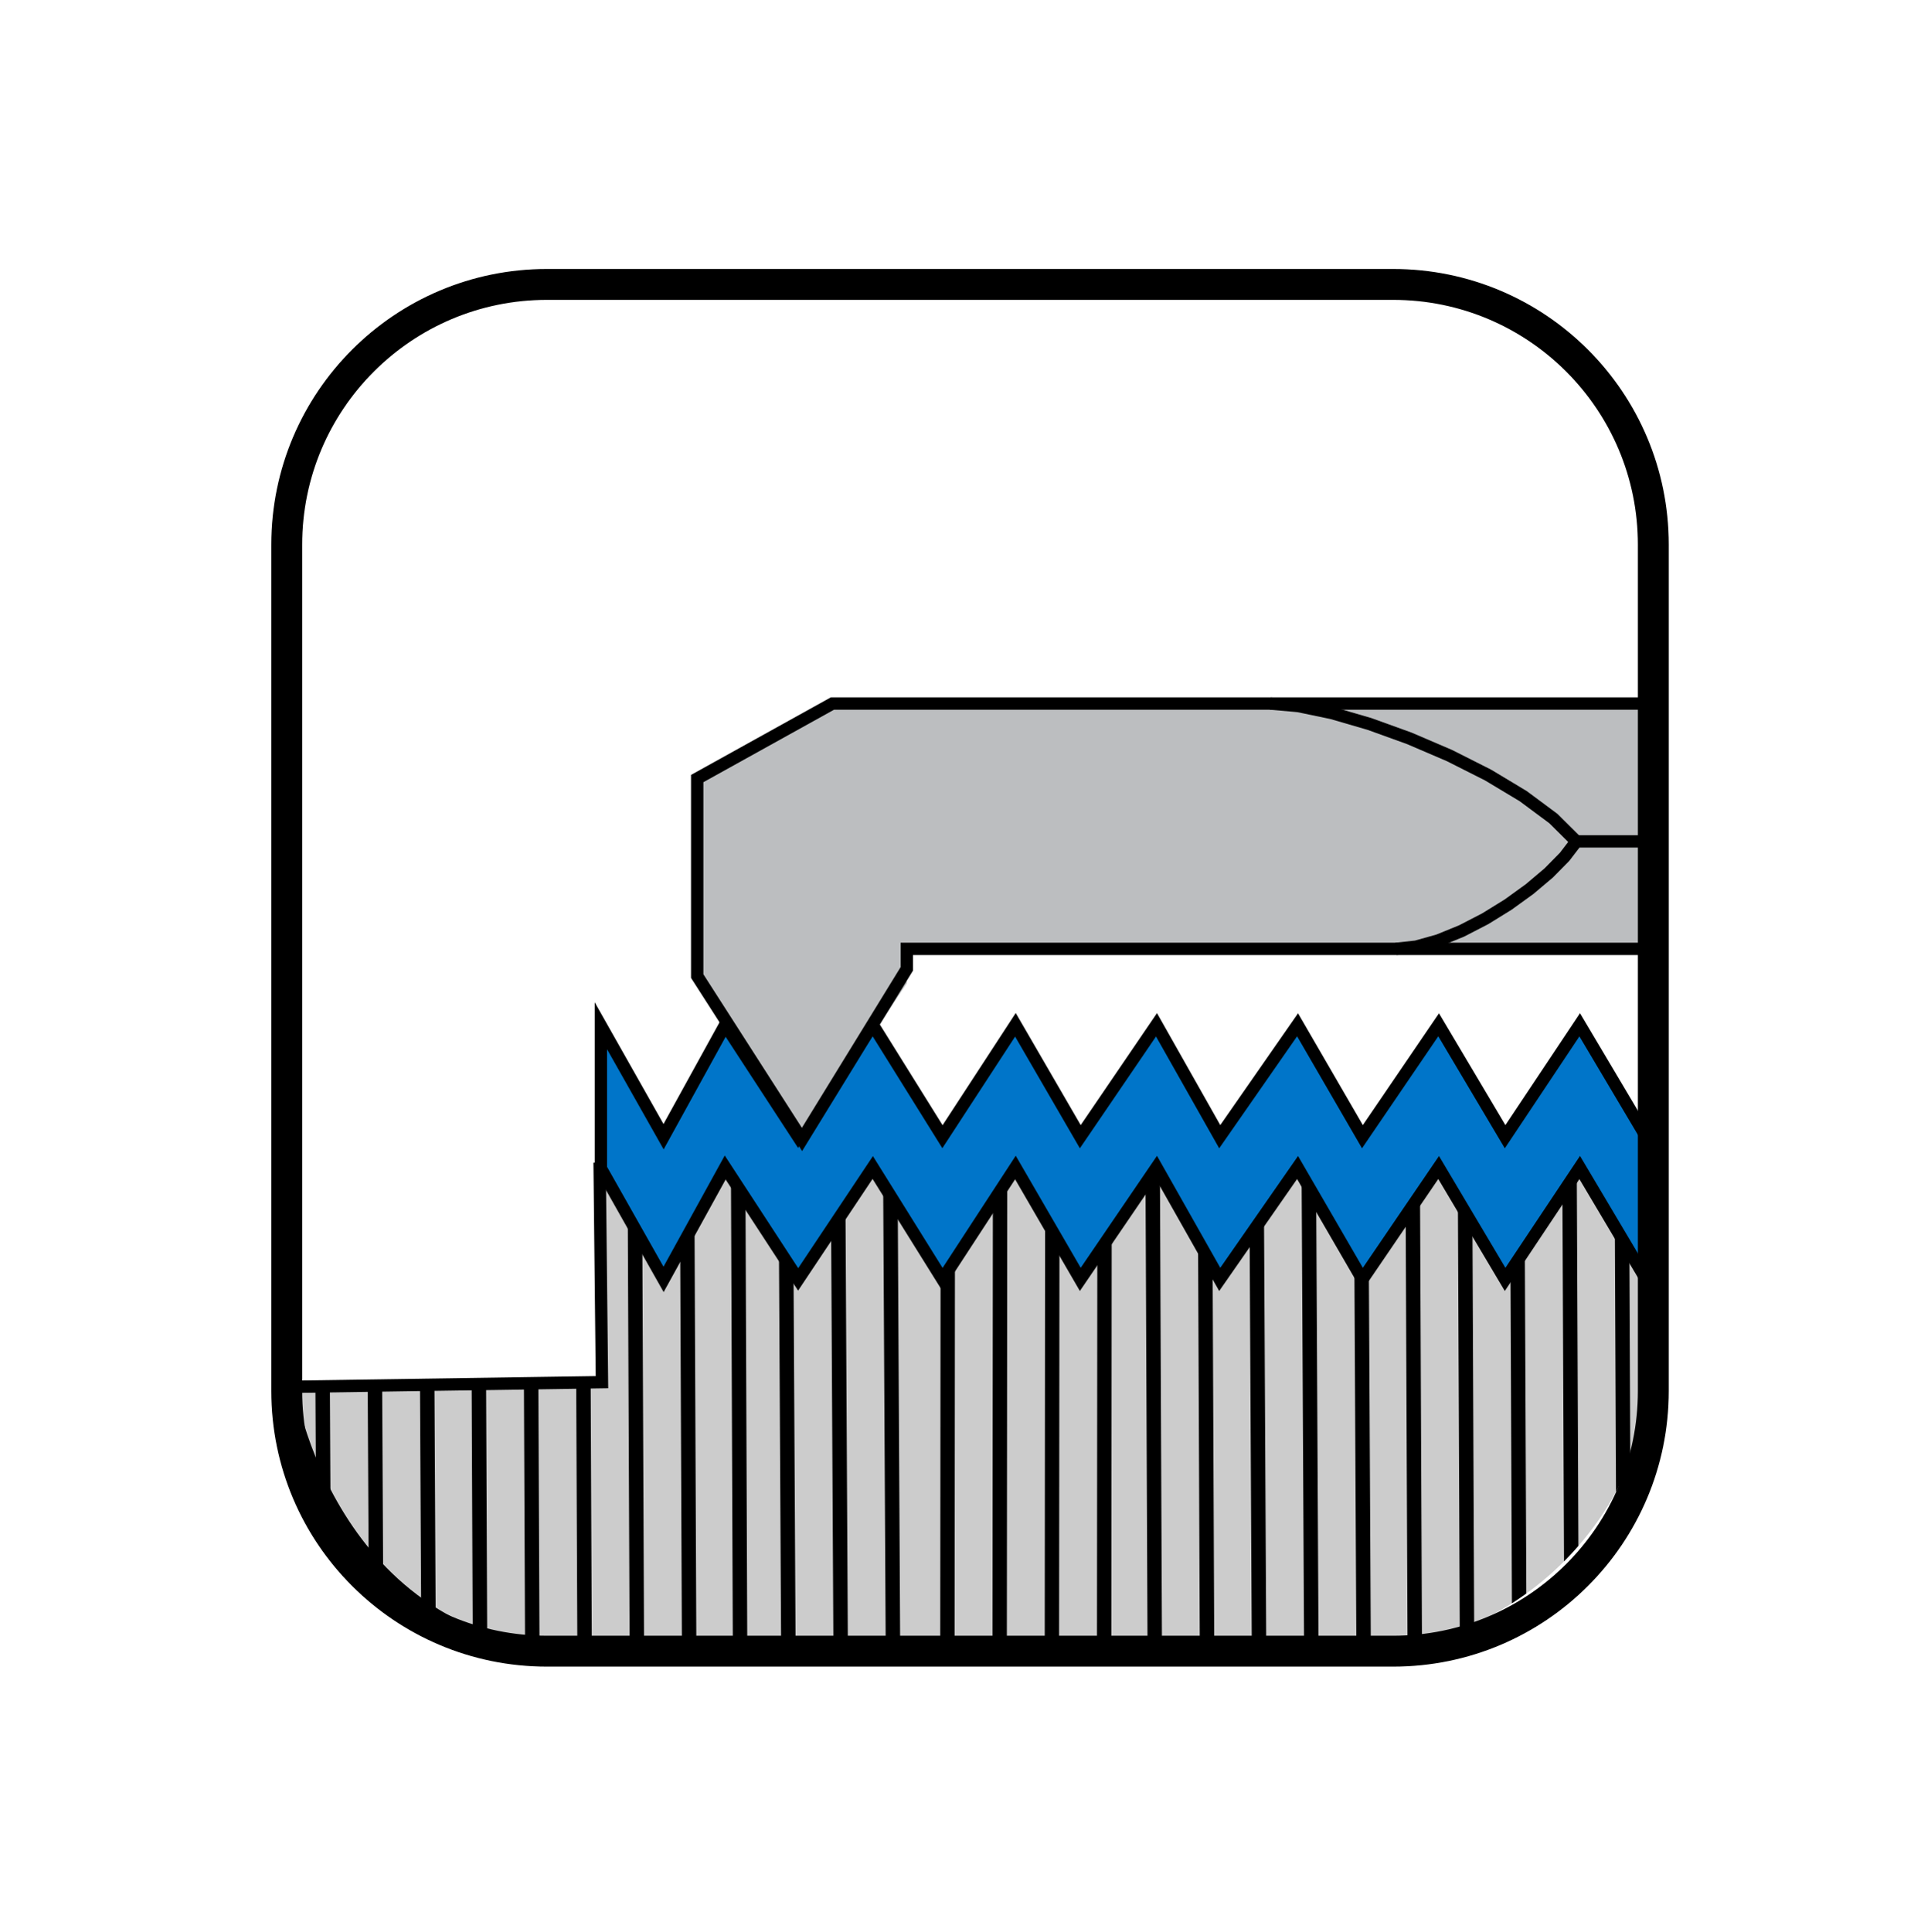 <?xml version="1.0" encoding="utf-8"?>
<!-- Generator: Adobe Illustrator 16.0.0, SVG Export Plug-In . SVG Version: 6.00 Build 0)  -->
<!DOCTYPE svg PUBLIC "-//W3C//DTD SVG 1.1//EN" "http://www.w3.org/Graphics/SVG/1.1/DTD/svg11.dtd">
<svg version="1.1" xmlns="http://www.w3.org/2000/svg" xmlns:xlink="http://www.w3.org/1999/xlink" x="0px" y="0px"
	 width="312.529px" height="312.631px" viewBox="0 0 312.529 312.631" enable-background="new 0 0 312.529 312.631"
	 xml:space="preserve">
<g id="Layer_2">
	<g>
		<defs>
			<path id="SVGID_1_" d="M267.589,217.726c0,27.331-22.155,49.485-49.486,49.485H57.182c-27.33,0-49.485-22.154-49.485-49.485
				V56.804c0-27.33,22.155-49.485,49.485-49.485h160.922c27.331,0,49.486,22.155,49.486,49.485V217.726z"/>
		</defs>
		<clipPath id="SVGID_2_">
			<use xlink:href="#SVGID_1_"  overflow="visible"/>
		</clipPath>
		
			<path clip-path="url(#SVGID_2_)" fill-rule="evenodd" clip-rule="evenodd" fill="#CCCCCC" stroke="#000000" stroke-width="2" stroke-miterlimit="10" d="
			M268.218,189.156H97.056l0.37,34.521l-50.755,0.76c0,0,6.405,41.911,47.064,43.598c40.065,1.662,98.023,0.172,132.772-0.496
			c34.237-0.658,39.98-38.327,39.98-38.327L268.218,189.156z"/>
		<g clip-path="url(#SVGID_2_)">
			<defs>
				<path id="SVGID_3_" d="M268.218,189.156H97.056l0.37,34.521l-50.755,0.76c0,0,6.405,41.911,47.064,43.598
					c40.065,1.662,98.023,0.172,132.772-0.496c34.237-0.658,39.98-38.327,39.98-38.327L268.218,189.156z"/>
			</defs>
			<clipPath id="SVGID_4_">
				<use xlink:href="#SVGID_3_"  overflow="visible"/>
			</clipPath>
			<g clip-path="url(#SVGID_4_)">
				<polygon fill-rule="evenodd" clip-rule="evenodd" points="121.201,331.203 120.169,70.379 117.84,72.733 118.873,333.562 				
					"/>
				<polygon fill-rule="evenodd" clip-rule="evenodd" points="129.098,327.587 127.65,62.817 125.322,65.169 126.771,329.938 				
					"/>
				<polygon fill-rule="evenodd" clip-rule="evenodd" points="137.546,324.715 136.097,59.949 133.77,62.303 135.217,327.072 				
					"/>
				<polygon fill-rule="evenodd" clip-rule="evenodd" points="145.993,321.851 144.544,57.083 142.217,59.436 143.665,324.206 				
					"/>
				<polygon fill-rule="evenodd" clip-rule="evenodd" points="154.449,320.866 154.658,89.65 152.33,92.003 152.122,323.217 				"/>
				<polygon fill-rule="evenodd" clip-rule="evenodd" points="162.908,319.878 163.115,88.663 160.786,91.018 160.58,322.232 				
					"/>
				<polygon fill-rule="evenodd" clip-rule="evenodd" points="171.365,318.894 171.573,87.678 169.245,90.031 169.037,321.245 				
					"/>
				<polygon fill-rule="evenodd" clip-rule="evenodd" points="179.822,317.903 180.03,86.691 177.702,89.044 177.494,320.256 				
					"/>
				<polygon fill-rule="evenodd" clip-rule="evenodd" points="188.279,316.917 187.37,105.196 185.042,107.548 185.952,319.271 				
					"/>
				<polygon fill-rule="evenodd" clip-rule="evenodd" points="196.736,315.933 195.827,104.209 193.5,106.562 194.408,318.285 				
					"/>
				<polygon fill-rule="evenodd" clip-rule="evenodd" points="205.194,314.944 203.901,67.736 201.573,70.089 202.865,317.3 				"/>
				<polygon fill-rule="evenodd" clip-rule="evenodd" points="213.651,313.961 212.358,66.749 210.031,69.103 211.323,316.313 				
					"/>
				<polygon fill-rule="evenodd" clip-rule="evenodd" points="222.108,312.972 220.816,65.764 218.49,68.115 219.78,315.324 				"/>
				<polygon fill-rule="evenodd" clip-rule="evenodd" points="230.24,288.26 229.273,64.776 226.946,67.129 227.913,290.612 				"/>
				<polygon fill-rule="evenodd" clip-rule="evenodd" points="238.698,287.273 237.731,63.789 235.404,66.142 236.37,289.626 				
					"/>
				<polygon fill-rule="evenodd" clip-rule="evenodd" points="247.156,286.284 246.189,62.803 243.861,65.155 244.829,288.642 				
					"/>
				<polygon fill-rule="evenodd" clip-rule="evenodd" points="255.613,285.303 254.646,61.815 252.319,64.168 253.285,287.652 				
					"/>
				<polygon fill-rule="evenodd" clip-rule="evenodd" points="264.07,284.312 263.104,60.83 260.777,63.181 261.742,286.668 				"/>
				<polygon fill-rule="evenodd" clip-rule="evenodd" points="272.527,283.328 271.562,59.842 269.234,62.195 270.199,285.681 				
					"/>
				<polygon fill-rule="evenodd" clip-rule="evenodd" points="-30.058,329.918 -30.386,185.153 -32.714,187.509 -32.387,332.271 
									"/>
				<polygon fill-rule="evenodd" clip-rule="evenodd" points="-21.996,372.753 -22.905,177.591 -25.233,179.944 -24.324,375.108 
									"/>
				<polygon fill-rule="evenodd" clip-rule="evenodd" points="-13.549,369.887 -14.457,174.724 -16.786,177.078 -15.876,372.242 
									"/>
				<polygon fill-rule="evenodd" clip-rule="evenodd" points="-5.101,367.021 -6.01,171.857 -8.338,174.211 -7.429,369.373 				"/>
				<polygon fill-rule="evenodd" clip-rule="evenodd" points="3.355,366.032 3.564,134.819 1.236,137.172 1.027,368.387 				"/>
				<polygon fill-rule="evenodd" clip-rule="evenodd" points="11.813,365.047 12.022,133.832 9.692,136.186 9.485,367.401 				"/>
				<polygon fill-rule="evenodd" clip-rule="evenodd" points="20.271,364.06 20.478,132.846 18.15,135.199 17.942,366.412 				"/>
				<polygon fill-rule="evenodd" clip-rule="evenodd" points="28.728,363.073 28.936,131.86 26.608,134.213 26.4,365.431 				"/>
				<polygon fill-rule="evenodd" clip-rule="evenodd" points="37.185,362.089 36.275,150.363 33.948,152.718 34.857,364.438 				"/>
				<polygon fill-rule="evenodd" clip-rule="evenodd" points="45.643,361.1 44.733,149.378 42.405,151.731 43.314,363.456 				"/>
				<polygon fill-rule="evenodd" clip-rule="evenodd" points="54.099,360.115 52.807,112.905 50.479,115.258 51.771,362.468 				"/>
				<polygon fill-rule="evenodd" clip-rule="evenodd" points="62.557,359.128 61.264,111.918 58.937,114.271 60.229,361.483 				"/>
				<polygon fill-rule="evenodd" clip-rule="evenodd" points="71.014,358.144 69.722,110.932 67.394,113.284 68.686,360.496 				"/>
				<polygon fill-rule="evenodd" clip-rule="evenodd" points="79.147,333.43 78.179,109.944 75.852,112.298 76.819,335.782 				"/>
				<polygon fill-rule="evenodd" clip-rule="evenodd" points="87.604,332.443 86.637,108.958 84.31,111.311 85.275,334.795 				"/>
				<polygon fill-rule="evenodd" clip-rule="evenodd" points="96.062,331.455 95.095,107.971 92.767,110.325 93.734,333.811 				"/>
				<polygon fill-rule="evenodd" clip-rule="evenodd" points="104.519,330.469 103.551,106.984 101.224,109.337 102.191,332.823 
									"/>
				<polygon fill-rule="evenodd" clip-rule="evenodd" points="112.976,329.484 112.01,105.998 109.682,108.35 110.648,331.837 				
					"/>
			</g>
		</g>
		<polygon clip-path="url(#SVGID_2_)" fill="#0075C9" stroke="#000000" stroke-width="2" stroke-miterlimit="10" points="
			255.674,165.843 243.601,183.952 232.842,165.843 220.508,183.952 210.01,165.843 197.414,183.952 187.179,165.843 
			174.844,183.952 164.346,165.843 152.537,183.952 141.252,165.843 129.18,183.952 117.371,165.843 107.398,183.952 
			97.251,165.999 97.251,189.092 107.398,207.045 117.371,188.938 129.18,207.045 141.252,188.938 152.537,207.045 164.346,188.938 
			174.844,207.045 187.179,188.938 197.414,207.045 210.01,188.938 220.508,207.045 232.842,188.938 243.601,207.045 
			255.674,188.938 266.434,207.045 266.434,183.952 		"/>
		<g clip-path="url(#SVGID_2_)">
			<polyline fill="#BCBEC0" points="392.944,113.854 134.726,113.854 112.841,125.994 112.841,159.134 129.803,184.397 
				146.768,159.134 146.768,153.556 351.27,153.556 355.135,153.809 358.808,154.567 362.221,155.814 365.301,157.554 
				367.978,159.763 370.177,162.446 371.841,165.594 372.892,169.196 373.254,173.241 373.254,181.444 392.944,181.444 			"/>
			<polyline fill="none" stroke="#000000" stroke-width="2" points="392.944,113.854 134.726,113.854 112.841,125.994 
				112.841,157.959 129.803,184.397 146.768,156.784 146.768,153.556 351.27,153.556 355.135,153.809 358.808,154.567 
				362.221,155.814 365.301,157.554 367.978,159.763 370.177,162.446 371.841,165.594 372.892,169.196 373.254,173.241 
				373.254,181.444 392.944,181.444 			"/>
			<polyline fill="none" stroke="#000000" stroke-width="2" points="205.595,113.854 205.595,113.854 210.103,114.252 
				215.551,115.383 221.646,117.158 228.089,119.484 234.589,122.27 240.836,125.422 246.541,128.848 251.41,132.463 
				255.14,136.165 253.227,138.661 250.655,141.271 247.564,143.88 244.096,146.387 240.383,148.681 236.571,150.651 
				232.795,152.191 229.21,153.196 225.936,153.556 			"/>
			<line fill="none" stroke="#000000" stroke-width="2" x1="255.14" y1="136.165" x2="392.944" y2="136.165"/>
			<path fill="none" stroke="#000000" stroke-width="2" d="M372.179,161.422h20.765 M373.254,173.241L373.254,173.241l-0.562-8.705
				l-1.543-7.354l-2.316-6.095l-2.887-4.917l-3.248-3.833l-3.392-2.831l-3.344-1.914l-3.077-1.086l-2.601-0.341"/>
		</g>
	</g>
	<g id="Layer_3">
	</g>
	<path fill="#ED2926" stroke="#000000" stroke-width="2" stroke-miterlimit="10" d="M55.178,163.976"/>
</g>
<g id="ROUNDED_x5F_SQUARE">
	<path fill="none" d="M267.589,225.097c0,23.26-18.855,42.114-42.115,42.114H88.521c-23.259,0-42.115-18.854-42.115-42.114V88.143
		c0-23.259,18.855-42.115,42.115-42.115h136.953c23.26,0,42.115,18.855,42.115,42.115V225.097z"/>
	<path fill="none" stroke="#000000" stroke-width="5" stroke-miterlimit="10" d="M267.589,225.097
		c0,23.26-18.855,42.114-42.115,42.114H88.521c-23.259,0-42.115-18.854-42.115-42.114V88.143c0-23.259,18.855-42.115,42.115-42.115
		h136.953c23.26,0,42.115,18.855,42.115,42.115V225.097z"/>
</g>
</svg>
